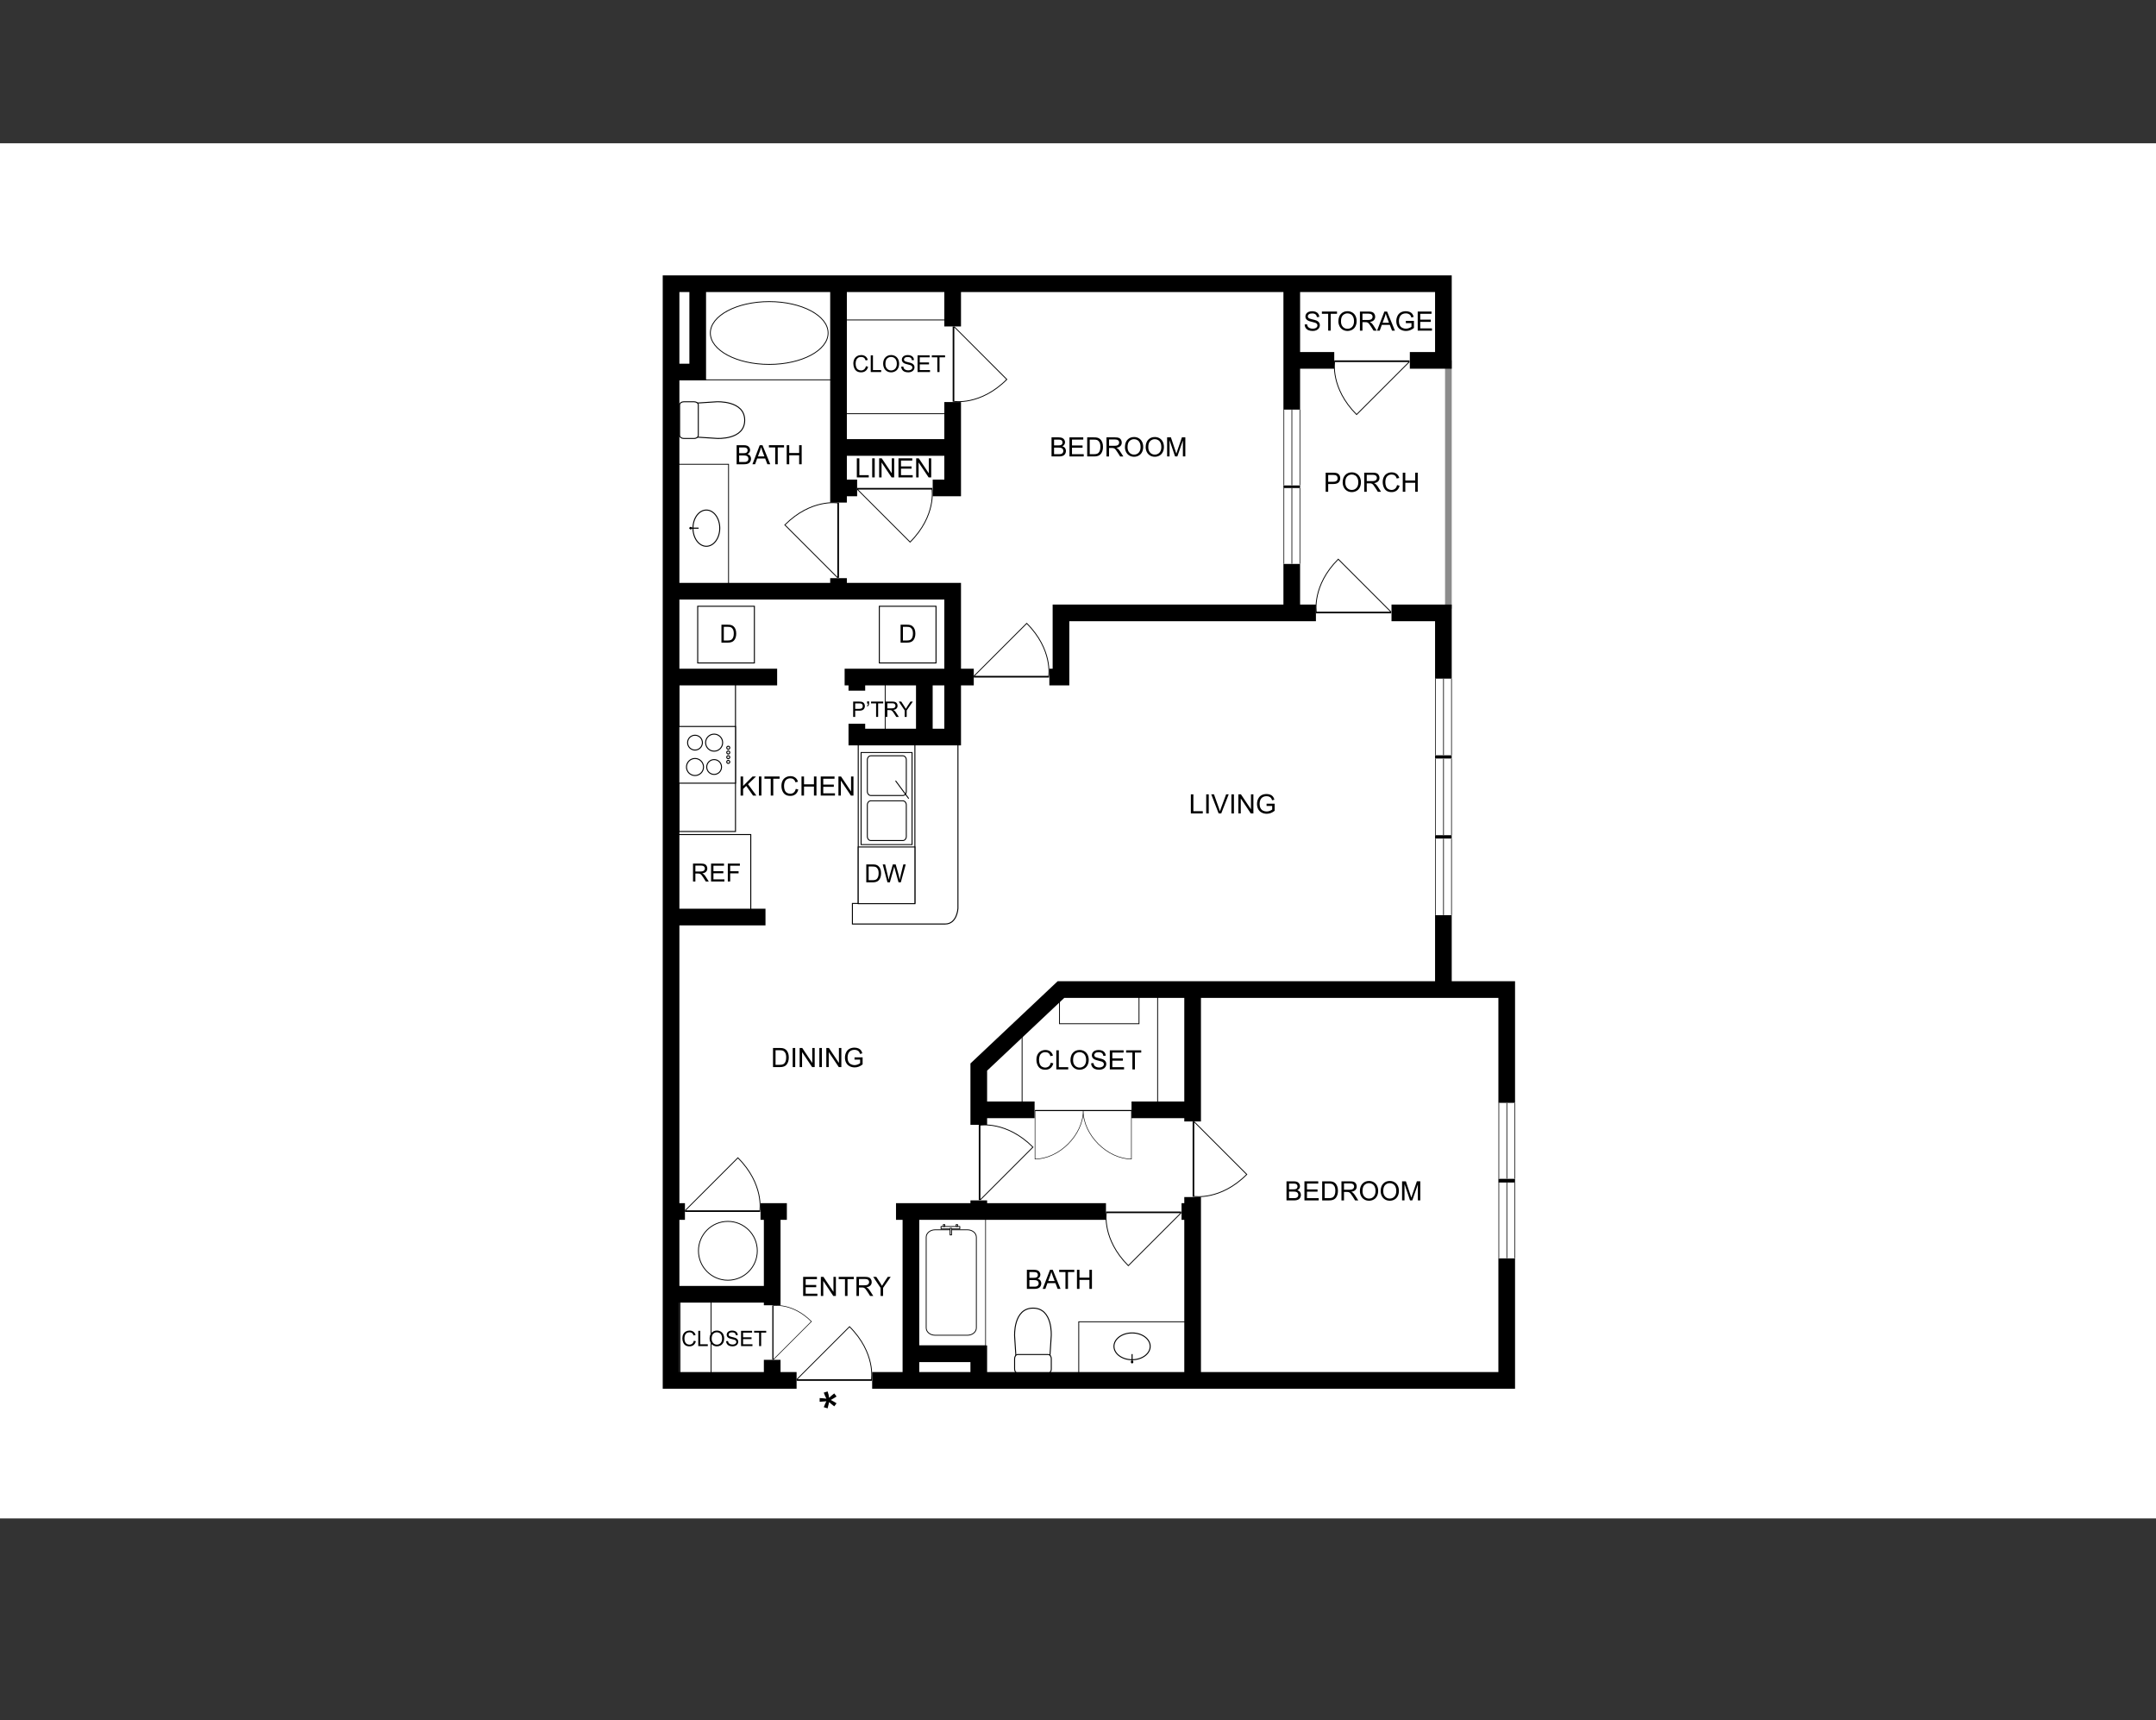 <?xml version="1.0" encoding="UTF-8"?><svg id="Layer_1" xmlns="http://www.w3.org/2000/svg" xmlns:xlink="http://www.w3.org/1999/xlink" viewBox="0 0 1035 825.537"><rect x="0" y="0" width="1035" height="825.537" fill="#333333" stroke="none"/><defs><style>.cls-1,.cls-2,.cls-3,.cls-4,.cls-5,.cls-6,.cls-7,.cls-8,.cls-9,.cls-10,.cls-11,.cls-12,.cls-13,.cls-14,.cls-15,.cls-16,.cls-17{fill:none;}.cls-18{fill-rule:evenodd;}.cls-18,.cls-19{fill:#fff;}.cls-2{stroke-width:.255px;}.cls-2,.cls-3,.cls-4,.cls-5,.cls-6,.cls-7,.cls-8,.cls-9,.cls-10,.cls-11,.cls-12,.cls-13,.cls-14,.cls-17{stroke:#000;}.cls-3{stroke-width:.396px;}.cls-4{stroke-width:.4px;}.cls-5{stroke-width:.286px;}.cls-6{stroke-width:.479px;}.cls-7{stroke-width:.479px;}.cls-8,.cls-15{stroke-width:.48px;}.cls-9{stroke-width:.48px;}.cls-10{stroke-width:.455px;}.cls-11{stroke-width:.341px;}.cls-12{stroke-width:.339px;}.cls-13{stroke-width:.391px;}.cls-14{stroke-linecap:round;stroke-linejoin:round;stroke-width:.395px;}.cls-20{clip-path:url(#clippath-17);}.cls-21{clip-path:url(#clippath-19);}.cls-22{clip-path:url(#clippath-11);}.cls-23{clip-path:url(#clippath-16);}.cls-24{clip-path:url(#clippath-18);}.cls-25{clip-path:url(#clippath-10);}.cls-26{clip-path:url(#clippath-15);}.cls-27{clip-path:url(#clippath-13);}.cls-28{clip-path:url(#clippath-14);}.cls-29{clip-path:url(#clippath-12);}.cls-30{clip-path:url(#clippath-31);}.cls-31{clip-path:url(#clippath-32);}.cls-32{clip-path:url(#clippath-33);}.cls-33{clip-path:url(#clippath-34);}.cls-34{clip-path:url(#clippath-30);}.cls-35{clip-path:url(#clippath-27);}.cls-36{clip-path:url(#clippath-29);}.cls-37{clip-path:url(#clippath-26);}.cls-38{clip-path:url(#clippath-28);}.cls-39{clip-path:url(#clippath-20);}.cls-40{clip-path:url(#clippath-21);}.cls-41{clip-path:url(#clippath-22);}.cls-42{clip-path:url(#clippath-23);}.cls-43{clip-path:url(#clippath-24);}.cls-44{clip-path:url(#clippath-25);}.cls-45{clip-path:url(#clippath-1);}.cls-46{clip-path:url(#clippath-3);}.cls-47{clip-path:url(#clippath-4);}.cls-48{clip-path:url(#clippath-2);}.cls-49{clip-path:url(#clippath-7);}.cls-50{clip-path:url(#clippath-6);}.cls-51{clip-path:url(#clippath-9);}.cls-52{clip-path:url(#clippath-8);}.cls-53{clip-path:url(#clippath-5);}.cls-15,.cls-16{stroke:#020202;}.cls-16{stroke-width:.329px;}.cls-54{fill:#8c8c8c;}.cls-55{clip-path:url(#clippath);}.cls-17{stroke-width:7.999px;}</style><clipPath id="clippath"><rect class="cls-1" x="244.82" y="0" width="550.361" height="825.537"/></clipPath><clipPath id="clippath-1"><rect class="cls-1" x="244.82" y="0" width="550.361" height="825.537"/></clipPath><clipPath id="clippath-2"><rect class="cls-1" x="485.66" y="627.582" width="20.407" height="31.747"/></clipPath><clipPath id="clippath-3"><rect class="cls-1" x="440.011" y="585.025" width="33.304" height="61.047"/></clipPath><clipPath id="clippath-4"><rect class="cls-1" x="244.82" y="0" width="550.361" height="825.537"/></clipPath><clipPath id="clippath-5"><rect class="cls-1" x="640.373" y="172.966" width="36.286" height="26.278"/></clipPath><clipPath id="clippath-6"><rect class="cls-1" x="616.175" y="234.276" width="7.999" height="36.281"/></clipPath><clipPath id="clippath-7"><rect class="cls-1" x="616.175" y="196.62" width="7.999" height="36.281"/></clipPath><clipPath id="clippath-8"><rect class="cls-1" x="631.574" y="268.099" width="36.286" height="26.278"/></clipPath><clipPath id="clippath-9"><rect class="cls-1" x="467.464" y="298.894" width="36.286" height="26.278"/></clipPath><clipPath id="clippath-10"><rect class="cls-1" x="376.484" y="241.063" width="26.278" height="36.286"/></clipPath><clipPath id="clippath-11"><rect class="cls-1" x="411.471" y="234.181" width="36.286" height="26.278"/></clipPath><clipPath id="clippath-12"><rect class="cls-1" x="457.335" y="156.682" width="26.278" height="36.286"/></clipPath><clipPath id="clippath-13"><rect class="cls-1" x="469.868" y="539.703" width="26.278" height="36.286"/></clipPath><clipPath id="clippath-14"><rect class="cls-1" x="572.526" y="538.247" width="26.278" height="36.286"/></clipPath><clipPath id="clippath-15"><rect class="cls-1" x="530.783" y="581.463" width="36.286" height="26.278"/></clipPath><clipPath id="clippath-16"><rect class="cls-1" x="328.809" y="555.404" width="36.286" height="26.278"/></clipPath><clipPath id="clippath-17"><rect class="cls-1" x="382.406" y="636.463" width="36.286" height="26.278"/></clipPath><clipPath id="clippath-18"><rect class="cls-1" x="370.752" y="626.417" width="18.97" height="26.194"/></clipPath><clipPath id="clippath-19"><rect class="cls-1" x="719.365" y="567.577" width="7.999" height="36.281"/></clipPath><clipPath id="clippath-20"><rect class="cls-1" x="719.365" y="529.4" width="7.999" height="36.281"/></clipPath><clipPath id="clippath-21"><rect class="cls-1" x="496.736" y="532.739" width="46.529" height="23.647"/></clipPath><clipPath id="clippath-22"><rect class="cls-1" x="688.968" y="402.543" width="7.999" height="36.666"/></clipPath><clipPath id="clippath-23"><rect class="cls-1" x="688.968" y="364.146" width="7.999" height="36.666"/></clipPath><clipPath id="clippath-24"><rect class="cls-1" x="688.968" y="325.75" width="7.999" height="36.666"/></clipPath><clipPath id="clippath-25"><rect class="cls-1" x="326.003" y="191.425" width="31.747" height="20.407"/></clipPath><clipPath id="clippath-26"><rect class="cls-1" x="330.795" y="243.286" width="14.966" height="20.407"/></clipPath><clipPath id="clippath-27"><rect class="cls-1" x="533.257" y="639.508" width="20.407" height="14.967"/></clipPath><clipPath id="clippath-28"><rect class="cls-1" x="413.134" y="360.584" width="24.939" height="45.352"/></clipPath><clipPath id="clippath-29"><rect class="cls-1" x="421.563" y="290.406" width="28.341" height="28.344"/></clipPath><clipPath id="clippath-30"><rect class="cls-1" x="334.371" y="290.406" width="28.341" height="28.344"/></clipPath><clipPath id="clippath-31"><rect class="cls-1" x="411.431" y="405.937" width="28.344" height="28.341"/></clipPath><clipPath id="clippath-32"><rect class="cls-1" x="325.306" y="348.109" width="28.344" height="28.341"/></clipPath><clipPath id="clippath-33"><rect class="cls-1" x="244.82" y="0" width="550.361" height="825.537"/></clipPath><clipPath id="clippath-34"><rect class="cls-1" x="392.505" y="666.85" width="10.068" height="10.068"/></clipPath></defs><rect class="cls-19" y="68.769" width="1035" height="660"/><g class="cls-55"><g class="cls-45"><g class="cls-48"><path class="cls-19" d="M488.227,659.076l-1.157-17.77s-.738-13.468,8.85-13.468c9.593,0,8.73,13.327,8.73,13.327l-1.15,17.91h-15.274Z"/><path class="cls-15" d="M488.227,659.076l-1.157-17.77s-.738-13.468,8.85-13.468c9.593,0,8.73,13.327,8.73,13.327l-1.15,17.91h-15.274Z"/><path class="cls-19" d="M503.182,650.108c.826,0,1.494.902,1.494,2.016v4.937c0,1.112-.669,2.014-1.494,2.014h-14.631c-.824,0-1.486-.902-1.486-2.014v-4.937c0-1.113.662-2.016,1.486-2.016h14.631Z"/><path class="cls-15" d="M503.182,650.108c.826,0,1.494.902,1.494,2.016v4.937c0,1.112-.669,2.014-1.494,2.014h-14.631c-.824,0-1.486-.902-1.486-2.014v-4.937c0-1.113.662-2.016,1.486-2.016h14.631Z"/></g><g class="cls-46"><rect class="cls-19" x="440.192" y="585.174" width="32.941" height="60.749"/><rect class="cls-16" x="440.192" y="585.174" width="32.941" height="60.749"/><path class="cls-19" d="M448.872,640.845c-2.346,0-4.25-1.579-4.25-3.53v-43.526c0-1.951,1.905-3.533,4.25-3.533h15.583c2.349,0,4.249,1.581,4.249,3.533v43.526c0,1.951-1.9,3.53-4.249,3.53h-15.583Z"/><path class="cls-13" d="M448.872,640.845c-2.346,0-4.25-1.579-4.25-3.53v-43.526c0-1.951,1.905-3.533,4.25-3.533h15.583c2.349,0,4.249,1.581,4.249,3.533v43.526c0,1.951-1.9,3.53-4.249,3.53h-15.583Z"/><rect class="cls-19" x="451.757" y="588.643" width="9.005" height="1.166"/><rect class="cls-14" x="451.757" y="588.643" width="9.005" height="1.166"/><rect class="cls-19" x="452.835" y="587.752" width=".721" height=".875"/><rect class="cls-14" x="452.835" y="587.752" width=".721" height=".875"/><rect class="cls-19" x="458.992" y="587.752" width=".719" height=".875"/><rect class="cls-14" x="458.992" y="587.752" width=".719" height=".875"/><rect class="cls-19" x="456.079" y="589.511" width=".721" height="3.202"/><rect class="cls-14" x="456.079" y="589.511" width=".721" height="3.202"/></g></g><rect class="cls-19" x="517.862" y="634.388" width="54.662" height="26.132"/><rect class="cls-4" x="517.862" y="634.388" width="54.662" height="26.132"/><rect class="cls-19" x="326.411" y="621.99" width="14.933" height="39.196"/><rect class="cls-4" x="326.411" y="621.99" width="14.933" height="39.196"/><g class="cls-47"><path class="cls-18" d="M438.669,355.749v77.859h-29.465v9.866h44.53c5.732,0,6.132-7.466,6.132-7.466v-80.258h-21.198Z"/><path class="cls-8" d="M438.669,355.749v77.859h-29.465v9.866h44.53c5.732,0,6.132-7.466,6.132-7.466v-80.258h-21.198Z"/><rect class="cls-19" x="412.003" y="355.079" width="27.199" height="78.393"/><rect class="cls-8" x="412.003" y="355.079" width="27.199" height="78.393"/><rect class="cls-19" x="324.278" y="400.543" width="36.131" height="37.329"/><rect class="cls-8" x="324.278" y="400.543" width="36.131" height="37.329"/><rect class="cls-19" x="325.878" y="327.216" width="27.199" height="71.859"/><rect class="cls-8" x="325.878" y="327.216" width="27.199" height="71.859"/><rect class="cls-19" x="424.936" y="325.749" width="16.398" height="26.663"/><rect class="cls-4" x="424.936" y="325.749" width="16.398" height="26.663"/><rect class="cls-19" x="322.145" y="222.826" width="27.598" height="59.727"/><rect class="cls-4" x="322.145" y="222.826" width="27.598" height="59.727"/><rect class="cls-19" x="338.01" y="137.234" width="62.529" height="45.062"/><rect class="cls-4" x="338.01" y="137.234" width="62.529" height="45.062"/><rect class="cls-19" x="404.338" y="198.561" width="49.795" height="14.599"/><rect class="cls-4" x="404.338" y="198.561" width="49.795" height="14.599"/><rect class="cls-19" x="404.338" y="138.966" width="49.795" height="14.599"/><rect class="cls-4" x="404.338" y="138.966" width="49.795" height="14.599"/><rect class="cls-54" x="693.711" y="172.963" width="3.2" height="119.189"/><line class="cls-17" x1="443.734" y1="324.95" x2="443.734" y2="353.748"/><polyline class="cls-17" points="620.118 136.167 620.118 172.964 620.118 196.618"/><line class="cls-17" x1="402.538" y1="214.76" x2="457.333" y2="214.76"/><line class="cls-17" x1="367.476" y1="440.141" x2="322.145" y2="440.141"/><line class="cls-17" x1="322.145" y1="621.19" x2="370.696" y2="621.19"/><line class="cls-17" x1="437.294" y1="662.519" x2="437.294" y2="581.461"/><path class="cls-19" d="M397.538,159.829c0,8.319-12.655,15.064-28.265,15.064s-28.265-6.745-28.265-15.064,12.655-15.066,28.265-15.066,28.265,6.745,28.265,15.066"/><path class="cls-4" d="M397.538,159.829c0,8.319-12.655,15.064-28.265,15.064s-28.265-6.745-28.265-15.064,12.655-15.066,28.265-15.066,28.265,6.745,28.265,15.066Z"/><path class="cls-18" d="M363.541,600.325c0,7.799-6.323,14.12-14.12,14.12s-14.122-6.321-14.122-14.12,6.323-14.12,14.122-14.12,14.12,6.321,14.12,14.12"/><path class="cls-4" d="M363.541,600.325c0,7.799-6.323,14.12-14.12,14.12s-14.122-6.321-14.122-14.12,6.323-14.12,14.122-14.12,14.12,6.321,14.12,14.12Z"/><line class="cls-4" x1="490.663" y1="531.333" x2="490.663" y2="495.204"/><line class="cls-4" x1="555.724" y1="532.666" x2="555.724" y2="475.605"/><rect class="cls-4" x="508.619" y="475.604" width="38.171" height="15.731"/><polyline class="cls-17" points="437.294 649.742 469.865 649.742 469.865 662.519"/><polyline class="cls-17" points="723.309 529.399 723.309 474.937 692.911 474.937 572.524 474.937 509.328 474.937 469.866 512.135 469.866 539.846"/><polyline class="cls-17" points="322.145 178.564 334.944 178.564 334.944 136.167"/><polyline class="cls-17" points="322.145 283.754 457.333 283.754 457.333 353.748 411.337 353.748 411.337 347.348"/><polyline class="cls-17" points="503.747 324.95 509.328 324.95 509.328 294.153 620.118 294.153 631.716 294.153"/><polyline class="cls-17" points="382.407 662.519 322.145 662.519 322.145 136.167 692.911 136.167 692.911 172.964 676.799 172.964"/><polyline class="cls-17" points="692.911 325.75 692.911 294.153 668 294.153"/><path class="cls-17" d="M692.911,362.414v1.733-1.733Z"/><path class="cls-17" d="M692.911,400.811v1.733-1.733Z"/><path class="cls-17" d="M692.911,439.207v35.73-35.73Z"/><line class="cls-17" x1="469.866" y1="532.666" x2="496.662" y2="532.666"/><line class="cls-17" x1="543.192" y1="532.666" x2="572.524" y2="532.666"/><path class="cls-17" d="M723.309,565.681v1.894-1.894Z"/><polyline class="cls-17" points="723.309 603.858 723.309 662.519 418.69 662.519"/><line class="cls-17" x1="370.696" y1="581.461" x2="370.696" y2="626.463"/><line class="cls-17" x1="370.696" y1="652.655" x2="370.696" y2="662.519"/><line class="cls-17" x1="377.74" y1="581.461" x2="365.093" y2="581.461"/><line class="cls-17" x1="328.81" y1="581.461" x2="322.145" y2="581.461"/><line class="cls-17" x1="572.524" y1="581.461" x2="567.209" y2="581.461"/><line class="cls-17" x1="530.926" y1="581.461" x2="430.135" y2="581.461"/><line class="cls-17" x1="572.524" y1="662.519" x2="572.524" y2="574.529"/><line class="cls-17" x1="572.524" y1="538.246" x2="572.524" y2="474.937"/><line class="cls-17" x1="469.866" y1="576.129" x2="469.866" y2="581.461"/><line class="cls-17" x1="411.337" y1="324.95" x2="411.337" y2="331.483"/><line class="cls-17" x1="373.073" y1="324.95" x2="322.145" y2="324.95"/><polyline class="cls-17" points="457.333 192.964 457.333 234.179 447.753 234.179"/><line class="cls-17" x1="457.333" y1="156.681" x2="457.333" y2="136.168"/><line class="cls-17" x1="402.538" y1="234.179" x2="411.47" y2="234.179"/><line class="cls-17" x1="402.538" y1="283.754" x2="402.538" y2="277.489"/><line class="cls-17" x1="402.538" y1="241.206" x2="402.538" y2="136.168"/><line class="cls-17" x1="467.465" y1="324.95" x2="405.471" y2="324.95"/><path class="cls-17" d="M620.118,232.901v1.373-1.373Z"/><path class="cls-17" d="M620.118,270.557v23.596-23.596Z"/><path class="cls-17" d="M640.516,172.964h-20.398,20.398Z"/><g class="cls-53"><path class="cls-3" d="M676.641,173.164h-35.928v.396h35.749v.185l-25.225,25.219c-12.704-12.7-10.524-25.404-10.524-25.404"/></g><g class="cls-50"><rect class="cls-19" x="616.318" y="234.275" width="7.711" height="36.281"/><polyline class="cls-12" points="620.174 270.557 620.174 234.275 620.174 270.557"/><line class="cls-12" x1="616.319" y1="234.276" x2="616.319" y2="270.557"/><line class="cls-12" x1="624.03" y1="270.557" x2="624.03" y2="234.275"/></g><g class="cls-49"><rect class="cls-19" x="616.318" y="196.62" width="7.711" height="36.281"/><polyline class="cls-12" points="620.174 232.901 620.174 196.619 620.174 232.901"/><line class="cls-12" x1="616.319" y1="196.62" x2="616.319" y2="232.901"/><line class="cls-12" x1="624.03" y1="232.901" x2="624.03" y2="196.619"/></g><g class="cls-52"><path class="cls-3" d="M667.841,294.18h-35.928v-.396h35.749v-.185l-25.225-25.219c-12.704,12.7-10.524,25.404-10.524,25.404"/></g><g class="cls-51"><path class="cls-3" d="M467.483,324.974h35.928v-.396h-35.749v-.185l25.225-25.219c12.704,12.7,10.524,25.404,10.524,25.404"/></g><g class="cls-25"><path class="cls-3" d="M402.565,277.331v-35.928h-.396v35.749h-.185l-25.219-25.225c12.7-12.704,25.404-10.524,25.404-10.524"/></g><g class="cls-22"><path class="cls-3" d="M411.489,234.379h35.928v.396h-35.749v.185l25.225,25.219c12.704-12.7,10.524-25.404,10.524-25.404"/></g><g class="cls-29"><path class="cls-3" d="M457.533,156.701v35.928h.396v-35.749h.185l25.219,25.225c-12.7,12.704-25.404,10.524-25.404,10.524"/></g><g class="cls-27"><path class="cls-3" d="M470.066,575.971v-35.928h.396v35.749h.185l25.219-25.225c-12.7-12.704-25.404-10.524-25.404-10.524"/></g><g class="cls-28"><path class="cls-3" d="M572.724,538.266v35.928h.396v-35.749h.185l25.219,25.225c-12.7,12.704-25.404,10.524-25.404,10.524"/></g><g class="cls-26"><path class="cls-3" d="M567.051,581.661h-35.928v.396h35.749v.185l-25.225,25.219c-12.704-12.7-10.524-25.404-10.524-25.404"/></g><g class="cls-23"><path class="cls-3" d="M328.828,581.485h35.928v-.396h-35.749v-.185l25.225-25.219c12.704,12.7,10.524,25.404,10.524,25.404"/></g><g class="cls-20"><path class="cls-3" d="M382.425,662.543h35.928v-.396h-35.749v-.185l25.225-25.219c12.704,12.7,10.524,25.404,10.524,25.404"/></g><g class="cls-24"><path class="cls-5" d="M370.895,652.597v-25.935h.286v25.806h.134l18.204-18.209c-9.168-9.17-18.338-7.597-18.338-7.597"/></g><g class="cls-21"><rect class="cls-19" x="719.509" y="567.576" width="7.711" height="36.282"/><polyline class="cls-12" points="723.365 603.858 723.365 567.576 723.365 603.858"/><line class="cls-12" x1="719.509" y1="567.577" x2="719.509" y2="603.858"/><line class="cls-12" x1="727.221" y1="603.858" x2="727.221" y2="567.576"/></g><g class="cls-39"><rect class="cls-19" x="719.509" y="529.4" width="7.711" height="36.282"/><polyline class="cls-12" points="723.365 565.681 723.365 529.4 723.365 565.681"/><line class="cls-12" x1="719.509" y1="529.4" x2="719.509" y2="565.682"/><line class="cls-12" x1="727.221" y1="565.681" x2="727.221" y2="529.4"/></g><g class="cls-40"><path class="cls-2" d="M496.864,532.867h46.273v23.393c-11.568,0-23.136-11.569-23.136-23.138,0,11.568-11.569,23.138-23.137,23.138v-23.138h46.273"/></g><g class="cls-41"><rect class="cls-19" x="689.111" y="402.543" width="7.711" height="36.666"/><polyline class="cls-11" points="692.968 439.209 692.968 402.543 692.968 439.209"/><line class="cls-11" x1="689.112" y1="402.543" x2="689.112" y2="439.209"/><line class="cls-11" x1="696.823" y1="439.209" x2="696.823" y2="402.543"/></g><g class="cls-42"><rect class="cls-19" x="689.111" y="364.146" width="7.711" height="36.666"/><polyline class="cls-11" points="692.968 400.812 692.968 364.146 692.968 400.812"/><line class="cls-11" x1="689.112" y1="364.146" x2="689.112" y2="400.813"/><line class="cls-11" x1="696.823" y1="400.812" x2="696.823" y2="364.146"/></g><g class="cls-43"><rect class="cls-19" x="689.111" y="325.75" width="7.711" height="36.666"/><polyline class="cls-11" points="692.968 362.416 692.968 325.75 692.968 362.416"/><line class="cls-11" x1="689.112" y1="325.75" x2="689.112" y2="362.416"/><line class="cls-11" x1="696.823" y1="362.416" x2="696.823" y2="325.75"/></g><g class="cls-44"><path class="cls-19" d="M326.256,193.992l17.77-1.157s13.468-.738,13.468,8.85-13.327,8.73-13.327,8.73l-17.91-1.15v-15.274Z"/><path class="cls-15" d="M326.256,193.992l17.77-1.157s13.468-.738,13.468,8.85-13.327,8.73-13.327,8.73l-17.91-1.15v-15.274Z"/><path class="cls-19" d="M335.224,208.947c0,.826-.902,1.494-2.016,1.494h-4.937c-1.112,0-2.014-.669-2.014-1.494v-14.631c0-.824.902-1.486,2.014-1.486h4.937c1.113,0,2.016.662,2.016,1.486v14.631Z"/><path class="cls-15" d="M335.224,208.947c0,.826-.902,1.494-2.016,1.494h-4.937c-1.112,0-2.014-.669-2.014-1.494v-14.631c0-.824.902-1.486,2.014-1.486h4.937c1.113,0,2.016.662,2.016,1.486v14.631Z"/></g><g class="cls-37"><path class="cls-19" d="M345.522,253.491c0,4.803-2.879,8.694-6.429,8.694-3.553,0-6.432-3.891-6.432-8.694s2.879-8.697,6.432-8.697c3.55,0,6.429,3.894,6.429,8.697"/><path class="cls-6" d="M345.522,253.491c0,4.803-2.879,8.694-6.429,8.694-3.553,0-6.432-3.891-6.432-8.694s2.879-8.697,6.432-8.697c3.55,0,6.429,3.894,6.429,8.697Z"/><rect x="330.984" y="253.229" width="4.387" height=".521"/><path d="M332.218,253.488c0,.344-.276.622-.617.622-.343,0-.617-.278-.617-.622,0-.341.274-.622.617-.622.341,0,.617.282.617.622"/></g><g class="cls-35"><path class="cls-19" d="M543.463,639.747c4.803,0,8.694,2.879,8.694,6.43,0,3.554-3.891,6.433-8.694,6.433s-8.697-2.879-8.697-6.433c0-3.55,3.894-6.43,8.697-6.43"/><path class="cls-7" d="M543.463,639.747c4.803,0,8.694,2.879,8.694,6.43,0,3.554-3.891,6.433-8.694,6.433s-8.697-2.879-8.697-6.433c0-3.55,3.894-6.43,8.697-6.43Z"/><rect x="543.2" y="649.899" width=".521" height="4.387"/><path d="M543.459,653.052c.344,0,.622.276.622.617,0,.343-.278.617-.622.617-.341,0-.622-.274-.622-.617,0-.341.282-.617.622-.617"/></g><g class="cls-38"><rect class="cls-19" x="413.372" y="361.171" width="24.461" height="44.196"/><rect class="cls-10" x="413.372" y="361.171" width="24.461" height="44.196"/><path class="cls-19" d="M418.018,384.357c-.909,0-1.648.882-1.648,1.96v15.141c0,1.078.738,1.963,1.648,1.963h15.408c.911,0,1.65-.885,1.65-1.963v-15.141c0-1.078-.74-1.96-1.65-1.96h-15.408Z"/><path class="cls-10" d="M418.018,384.357c-.909,0-1.648.882-1.648,1.96v15.141c0,1.078.738,1.963,1.648,1.963h15.408c.911,0,1.65-.885,1.65-1.963v-15.141c0-1.078-.74-1.96-1.65-1.96h-15.408Z"/><path class="cls-19" d="M418.018,362.74c-.909,0-1.648.881-1.648,1.96v15.141c0,1.078.738,1.963,1.648,1.963h15.408c.911,0,1.65-.885,1.65-1.963v-15.141c0-1.078-.74-1.96-1.65-1.96h-15.408Z"/><path class="cls-10" d="M418.018,362.74c-.909,0-1.648.881-1.648,1.96v15.141c0,1.078.738,1.963,1.648,1.963h15.408c.911,0,1.65-.885,1.65-1.963v-15.141c0-1.078-.74-1.96-1.65-1.96h-15.408Z"/><line class="cls-19" x1="436.242" y1="383.296" x2="429.919" y2="374.729"/><line class="cls-10" x1="436.242" y1="383.296" x2="429.919" y2="374.729"/></g><g class="cls-36"><rect class="cls-19" x="422.128" y="290.974" width="27.211" height="27.21"/><rect class="cls-9" x="422.128" y="290.974" width="27.211" height="27.21"/></g><g class="cls-34"><rect class="cls-19" x="334.936" y="290.974" width="27.211" height="27.21"/><rect class="cls-9" x="334.936" y="290.974" width="27.211" height="27.21"/></g><g class="cls-30"><rect class="cls-19" x="411.998" y="406.502" width="27.21" height="27.211"/><rect class="cls-9" x="411.998" y="406.502" width="27.21" height="27.211"/></g><g class="cls-31"><rect class="cls-19" x="325.873" y="348.675" width="27.21" height="27.21"/><rect class="cls-8" x="325.873" y="348.675" width="27.21" height="27.21"/><path class="cls-19" d="M350.337,358.877c0,.406-.328.734-.733.734s-.733-.328-.733-.734c0-.403.328-.731.733-.731s.733.328.733.731"/><path class="cls-8" d="M350.337,358.877c0,.406-.328.734-.733.734s-.733-.328-.733-.734c0-.403.328-.731.733-.731s.733.328.733.731Z"/><path class="cls-19" d="M350.337,361.145c0,.403-.328.731-.733.731s-.733-.328-.733-.731c0-.406.328-.734.733-.734s.733.328.733.734"/><path class="cls-8" d="M350.337,361.145c0,.403-.328.731-.733.731s-.733-.328-.733-.731c0-.406.328-.734.733-.734s.733.328.733.734Z"/><path class="cls-19" d="M350.337,363.411c0,.406-.328.734-.733.734s-.733-.328-.733-.734c0-.403.328-.731.733-.731s.733.328.733.731"/><path class="cls-8" d="M350.337,363.411c0,.406-.328.734-.733.734s-.733-.328-.733-.734c0-.403.328-.731.733-.731s.733.328.733.731Z"/><path class="cls-19" d="M350.337,365.679c0,.403-.328.731-.733.731s-.733-.328-.733-.731c0-.406.328-.734.733-.734s.733.328.733.734"/><path class="cls-8" d="M350.337,365.679c0,.403-.328.731-.733.731s-.733-.328-.733-.731c0-.406.328-.734.733-.734s.733.328.733.734Z"/><path class="cls-19" d="M337.195,356.43c0,1.966-1.593,3.56-3.56,3.56-1.963,0-3.557-1.593-3.557-3.56s1.593-3.56,3.557-3.56c1.966,0,3.56,1.593,3.56,3.56"/><path class="cls-8" d="M337.195,356.43c0,1.966-1.593,3.56-3.56,3.56-1.963,0-3.557-1.593-3.557-3.56s1.593-3.56,3.557-3.56c1.966,0,3.56,1.593,3.56,3.56Z"/><path class="cls-19" d="M346.91,356.43c0,2.259-1.832,4.091-4.091,4.091s-4.089-1.832-4.089-4.091,1.83-4.091,4.089-4.091,4.091,1.832,4.091,4.091"/><path class="cls-8" d="M346.91,356.43c0,2.259-1.832,4.091-4.091,4.091s-4.089-1.832-4.089-4.091,1.83-4.091,4.089-4.091,4.091,1.832,4.091,4.091Z"/><path class="cls-19" d="M337.728,368.123c0,2.262-1.832,4.094-4.092,4.094-2.257,0-4.089-1.832-4.089-4.094,0-2.256,1.832-4.091,4.089-4.091,2.261,0,4.092,1.835,4.092,4.091"/><path class="cls-8" d="M337.728,368.123c0,2.262-1.832,4.094-4.092,4.094-2.257,0-4.089-1.832-4.089-4.094,0-2.256,1.832-4.091,4.089-4.091,2.261,0,4.092,1.835,4.092,4.091Z"/><path class="cls-19" d="M346.377,368.123c0,1.966-1.592,3.56-3.558,3.56-1.965,0-3.557-1.593-3.557-3.56,0-1.963,1.592-3.557,3.557-3.557,1.966,0,3.558,1.593,3.558,3.557"/><path class="cls-8" d="M346.377,368.123c0,1.966-1.592,3.56-3.558,3.56-1.965,0-3.557-1.593-3.557-3.56,0-1.963,1.592-3.557,3.557-3.557,1.966,0,3.558,1.593,3.558,3.557Z"/></g></g><path d="M353.619,222.827v-9.162h3.437c.7,0,1.261.093,1.684.278.423.185.754.471.994.856.24.385.359.789.359,1.209,0,.392-.106.761-.318,1.106s-.534.625-.962.837c.554.163.98.44,1.278.831s.447.854.447,1.387c0,.429-.09.828-.272,1.197-.181.369-.405.653-.671.854-.267.2-.601.351-1.003.453-.402.102-.894.153-1.478.153h-3.493ZM354.832,217.515h1.981c.538,0,.923-.035,1.156-.106.308-.091.54-.244.697-.456s.234-.479.234-.8c0-.304-.073-.572-.219-.803-.146-.231-.354-.39-.625-.475-.271-.085-.735-.128-1.394-.128h-1.831v2.769ZM354.832,221.746h2.281c.392,0,.666-.015.825-.044.279-.05.512-.133.7-.25s.342-.286.462-.509c.121-.223.182-.48.182-.772,0-.341-.088-.638-.263-.89s-.418-.429-.728-.531c-.31-.102-.757-.153-1.34-.153h-2.119v3.15Z"/><path d="M361.2,222.827l3.518-9.162h1.306l3.75,9.162h-1.381l-1.069-2.775h-3.831l-1.006,2.775h-1.287ZM363.843,219.065h3.106l-.957-2.537c-.291-.771-.508-1.404-.65-1.9-.117.587-.281,1.171-.494,1.75l-1.006,2.687Z"/><path d="M372.139,222.827v-8.081h-3.019v-1.081h7.262v1.081h-3.031v8.081h-1.212Z"/><path d="M377.664,222.827v-9.162h1.212v3.762h4.762v-3.762h1.212v9.162h-1.212v-4.318h-4.762v4.318h-1.212Z"/><path d="M492.96,618.605v-9.162h3.437c.7,0,1.261.093,1.684.278s.754.471.994.856c.24.386.359.788.359,1.209,0,.392-.106.761-.318,1.106s-.534.625-.962.837c.554.163.98.44,1.278.832s.447.854.447,1.387c0,.43-.09.828-.272,1.197-.181.368-.405.652-.671.853-.267.2-.601.352-1.003.453-.402.102-.894.153-1.478.153h-3.493ZM494.172,613.292h1.981c.538,0,.923-.035,1.156-.105.308-.092.54-.244.697-.456.156-.213.234-.479.234-.801,0-.304-.073-.571-.219-.803-.146-.231-.354-.39-.625-.475-.271-.086-.735-.128-1.394-.128h-1.831v2.768ZM494.172,617.524h2.281c.392,0,.666-.015.825-.044.279-.05.512-.133.7-.25.188-.116.342-.286.462-.509.121-.224.182-.48.182-.772,0-.342-.088-.638-.263-.891-.175-.252-.418-.429-.728-.531-.31-.102-.757-.152-1.34-.152h-2.119v3.149Z"/><path d="M500.541,618.605l3.518-9.162h1.306l3.75,9.162h-1.381l-1.069-2.774h-3.831l-1.006,2.774h-1.287ZM503.184,614.843h3.106l-.957-2.538c-.291-.77-.508-1.403-.65-1.899-.117.588-.281,1.171-.494,1.75l-1.006,2.688Z"/><path d="M511.48,618.605v-8.08h-3.019v-1.082h7.262v1.082h-3.031v8.08h-1.212Z"/><path d="M517.004,618.605v-9.162h1.212v3.763h4.762v-3.763h1.213v9.162h-1.213v-4.318h-4.762v4.318h-1.212Z"/><path d="M409.566,344.083v-7.357h2.775c.488,0,.861.023,1.119.07.361.06.664.175.908.344.245.169.441.406.59.71.149.305.224.639.224,1.004,0,.625-.199,1.155-.598,1.588-.398.433-1.117.65-2.158.65h-1.887v2.991h-.974ZM410.54,340.223h1.902c.629,0,1.075-.117,1.34-.352.264-.234.397-.564.397-.988,0-.308-.078-.571-.233-.79s-.361-.364-.615-.434c-.164-.043-.467-.065-.909-.065h-1.882v2.63Z"/><path d="M416.252,337.699v-1.049h.968v.828c0,.448-.052.771-.155.968-.144.271-.368.475-.673.612l-.221-.356c.181-.074.315-.19.404-.349.089-.159.138-.377.148-.655h-.472Z"/><path d="M420.578,344.083v-6.489h-2.424v-.868h5.832v.868h-2.434v6.489h-.974Z"/><path d="M424.999,344.083v-7.357h3.262c.656,0,1.154.066,1.496.198s.614.366.818.7.306.704.306,1.109c0,.522-.169.962-.507,1.32-.338.358-.86.586-1.566.683.258.124.454.246.587.367.284.261.554.587.808.979l1.28,2.002h-1.225l-.974-1.531c-.285-.441-.519-.779-.703-1.014-.184-.234-.349-.398-.495-.492-.145-.094-.293-.159-.444-.196-.111-.023-.291-.035-.542-.035h-1.129v3.267h-.974ZM425.973,339.972h2.093c.445,0,.793-.046,1.044-.138.251-.092.441-.239.572-.441.13-.203.195-.422.195-.66,0-.348-.126-.634-.379-.858-.252-.224-.651-.336-1.197-.336h-2.329v2.434Z"/><path d="M434.294,344.083v-3.117l-2.835-4.241h1.184l1.451,2.218c.268.415.517.83.748,1.245.221-.385.489-.818.803-1.3l1.425-2.163h1.134l-2.936,4.241v3.117h-.974Z"/><path d="M415.682,175.752l1.06.268c-.222.872-.623,1.536-1.2,1.994s-1.284.686-2.119.686c-.864,0-1.566-.176-2.108-.528-.541-.352-.953-.861-1.236-1.528-.282-.667-.424-1.383-.424-2.149,0-.835.16-1.563.478-2.185s.773-1.094,1.362-1.417c.588-.322,1.236-.484,1.944-.484.802,0,1.477.205,2.023.613s.928.982,1.143,1.722l-1.044.246c-.186-.583-.456-1.008-.809-1.274-.354-.266-.798-.399-1.335-.399-.616,0-1.131.148-1.545.443-.414.295-.704.692-.872,1.19-.168.498-.252,1.011-.252,1.54,0,.682.099,1.277.298,1.785.199.509.508.889.927,1.14.419.252.873.377,1.361.377.594,0,1.097-.171,1.509-.514.412-.342.691-.851.837-1.525Z"/><path d="M418.005,178.563v-8.017h1.06v7.071h3.948v.946h-5.009Z"/><path d="M423.955,174.659c0-1.331.357-2.372,1.072-3.125.714-.753,1.637-1.129,2.767-1.129.74,0,1.407.177,2.002.53.594.354,1.047.847,1.359,1.48s.468,1.35.468,2.152c0,.813-.164,1.54-.492,2.182s-.793,1.127-1.395,1.457c-.602.33-1.25.495-1.947.495-.754,0-1.429-.182-2.023-.547-.594-.364-1.044-.862-1.351-1.493-.306-.631-.459-1.298-.459-2.002ZM425.048,174.675c0,.966.26,1.727.779,2.283.519.556,1.171.834,1.955.834.798,0,1.456-.281,1.971-.842.516-.561.774-1.358.774-2.39,0-.652-.11-1.222-.331-1.708-.22-.487-.543-.864-.968-1.132-.425-.268-.901-.402-1.43-.402-.751,0-1.397.258-1.938.774-.541.516-.812,1.377-.812,2.584Z"/><path d="M432.627,175.987l1.001-.087c.047.401.158.73.331.987.173.257.442.464.807.623s.775.238,1.23.238c.405,0,.762-.06,1.072-.18.31-.121.54-.285.692-.495.151-.209.227-.438.227-.686,0-.252-.073-.471-.219-.659-.145-.188-.386-.345-.722-.473-.215-.084-.691-.214-1.427-.391s-1.252-.344-1.547-.5c-.383-.2-.668-.449-.856-.746-.188-.297-.282-.63-.282-.998,0-.405.115-.783.345-1.135.23-.352.565-.619,1.006-.801.441-.182.931-.273,1.471-.273.594,0,1.118.096,1.572.287.454.191.803.473,1.047.845.245.372.376.792.394,1.263l-1.017.077c-.055-.506-.24-.889-.555-1.148-.315-.259-.781-.388-1.397-.388-.642,0-1.109.118-1.403.353-.293.235-.44.519-.44.85,0,.288.103.525.311.711.204.186.737.377,1.6.571.862.195,1.454.366,1.774.511.466.215.811.488,1.033.818.223.33.334.71.334,1.14,0,.426-.123.828-.367,1.206s-.595.671-1.053.88-.972.315-1.544.315c-.726,0-1.333-.106-1.824-.317-.49-.211-.875-.529-1.154-.954-.279-.424-.426-.905-.44-1.441Z"/><path d="M440.48,178.563v-8.017h5.796v.946h-4.735v2.455h4.435v.94h-4.435v2.729h4.921v.946h-5.982Z"/><path d="M449.967,178.563v-7.07h-2.641v-.946h6.354v.946h-2.652v7.07h-1.06Z"/><path d="M432.326,308.418v-8.589h2.958c.668,0,1.178.041,1.529.123.492.113.912.318,1.26.615.453.383.791.872,1.017,1.468.224.596.336,1.276.336,2.042,0,.652-.076,1.23-.228,1.734-.152.504-.348.921-.586,1.251-.238.33-.499.59-.782.779s-.625.333-1.025.431-.86.146-1.38.146h-3.099ZM433.463,307.405h1.833c.566,0,1.011-.053,1.333-.158s.579-.254.77-.445c.27-.27.479-.632.63-1.086.15-.455.226-1.007.226-1.655,0-.898-.147-1.589-.442-2.071s-.653-.806-1.075-.97c-.305-.117-.795-.176-1.471-.176h-1.804v6.562Z"/><path d="M346.33,308.418v-8.589h2.958c.668,0,1.178.041,1.529.123.492.113.912.318,1.26.615.453.383.791.872,1.017,1.468.224.596.336,1.276.336,2.042,0,.652-.076,1.23-.228,1.734-.152.504-.348.921-.586,1.251-.238.33-.499.59-.782.779s-.625.333-1.025.431-.86.146-1.38.146h-3.099ZM347.467,307.405h1.833c.566,0,1.011-.053,1.333-.158s.579-.254.77-.445c.27-.27.479-.632.63-1.086.15-.455.226-1.007.226-1.655,0-.898-.147-1.589-.442-2.071s-.653-.806-1.075-.97c-.305-.117-.795-.176-1.471-.176h-1.804v6.562Z"/><path d="M411.324,229.131v-9.162h1.212v8.081h4.512v1.081h-5.725Z"/><path d="M418.699,229.131v-9.162h1.212v9.162h-1.212Z"/><path d="M422.036,229.131v-9.162h1.244l4.812,7.193v-7.193h1.162v9.162h-1.244l-4.812-7.199v7.199h-1.162Z"/><path d="M431.316,229.131v-9.162h6.625v1.081h-5.412v2.806h5.068v1.075h-5.068v3.119h5.625v1.081h-6.837Z"/><path d="M439.815,229.131v-9.162h1.244l4.812,7.193v-7.193h1.162v9.162h-1.244l-4.812-7.199v7.199h-1.162Z"/><path d="M504.432,510.053l1.212.306c-.254.996-.711,1.756-1.372,2.278-.66.522-1.467.784-2.421.784-.987,0-1.79-.201-2.409-.604-.619-.401-1.089-.983-1.413-1.746-.323-.763-.484-1.581-.484-2.456,0-.954.183-1.786.547-2.497.365-.71.883-1.25,1.556-1.618.673-.369,1.414-.554,2.222-.554.916,0,1.688.233,2.312.7s1.06,1.123,1.306,1.969l-1.194.281c-.212-.667-.52-1.152-.925-1.456s-.913-.456-1.525-.456c-.704,0-1.292.169-1.766.506-.473.338-.805.791-.997,1.359-.192.568-.288,1.155-.288,1.759,0,.779.114,1.46.341,2.041s.58,1.016,1.059,1.303.998.432,1.556.432c.679,0,1.254-.196,1.725-.588.471-.392.789-.973.956-1.743Z"/><path d="M507.087,513.265v-9.162h1.212v8.081h4.512v1.081h-5.725Z"/><path d="M513.887,508.803c0-1.52.408-2.711,1.225-3.571.816-.86,1.871-1.291,3.162-1.291.846,0,1.608.202,2.287.606s1.197.968,1.552,1.69c.357.723.535,1.543.535,2.459,0,.929-.188,1.761-.562,2.493-.375.733-.906,1.289-1.594,1.666-.687.377-1.429.565-2.225.565-.862,0-1.633-.208-2.312-.625-.679-.417-1.193-.985-1.544-1.706s-.525-1.483-.525-2.287ZM515.137,508.821c0,1.105.297,1.974.891,2.609.594.635,1.338.953,2.234.953.913,0,1.664-.321,2.253-.963s.884-1.552.884-2.731c0-.746-.125-1.397-.378-1.953-.252-.557-.621-.987-1.106-1.294-.486-.306-1.03-.459-1.634-.459-.858,0-1.597.295-2.216.884-.619.59-.928,1.574-.928,2.953Z"/><path d="M523.799,510.321l1.144-.101c.054.459.18.835.378,1.129.198.293.505.531.922.712.416.182.885.272,1.406.272.462,0,.87-.068,1.225-.206.354-.137.618-.325.791-.565.173-.239.259-.501.259-.784,0-.287-.083-.538-.25-.753-.166-.215-.441-.395-.825-.541-.245-.096-.789-.244-1.631-.446s-1.431-.393-1.769-.572c-.438-.229-.764-.514-.978-.853-.215-.34-.322-.72-.322-1.141,0-.463.132-.894.394-1.297.263-.402.646-.707,1.15-.916.504-.208,1.065-.312,1.681-.312.68,0,1.278.109,1.797.328s.918.541,1.197.966c.278.425.429.906.449,1.443l-1.162.088c-.062-.579-.274-1.017-.635-1.312s-.893-.443-1.597-.443c-.733,0-1.268.134-1.603.403-.336.269-.503.592-.503.972,0,.329.118.6.356.812.232.212.842.43,1.827.652.985.224,1.662.418,2.028.585.533.245.927.557,1.181.934.255.378.382.811.382,1.304,0,.487-.14.946-.419,1.378-.279.431-.68.767-1.203,1.006-.522.239-1.111.359-1.766.359-.829,0-1.523-.121-2.084-.362-.56-.242-1-.606-1.318-1.091s-.486-1.034-.503-1.647Z"/><path d="M532.773,513.265v-9.162h6.624v1.082h-5.412v2.806h5.068v1.075h-5.068v3.118h5.625v1.081h-6.837Z"/><path d="M543.615,513.265v-8.08h-3.019v-1.082h7.262v1.082h-3.03v8.08h-1.213Z"/><path d="M333.081,643.49l.97.245c-.204.796-.569,1.403-1.097,1.822-.528.418-1.174.627-1.938.627-.79,0-1.432-.161-1.927-.482-.495-.321-.872-.787-1.13-1.397-.258-.609-.388-1.265-.388-1.965,0-.763.146-1.429.438-1.997.291-.567.707-.999,1.245-1.294.539-.295,1.131-.443,1.777-.443.733,0,1.35.188,1.85.56s.848.898,1.045,1.574l-.955.226c-.17-.533-.416-.922-.74-1.165s-.73-.365-1.22-.365c-.563,0-1.034.135-1.412.405-.378.27-.644.632-.797,1.087s-.23.925-.23,1.407c0,.624.091,1.168.273,1.633s.464.812.847,1.042.798.345,1.245.345c.543,0,1.003-.156,1.379-.47s.632-.778.765-1.395Z"/><path d="M335.205,646.06v-7.329h.97v6.464h3.609v.865h-4.579Z"/><path d="M340.644,642.49c0-1.217.326-2.169.98-2.857.653-.688,1.497-1.032,2.53-1.032.676,0,1.286.162,1.83.485.543.323.957.774,1.242,1.353s.427,1.233.427,1.967c0,.743-.15,1.408-.45,1.994-.3.587-.725,1.031-1.275,1.333s-1.143.452-1.78.452c-.69,0-1.306-.167-1.85-.5-.543-.333-.955-.788-1.234-1.364-.28-.577-.42-1.187-.42-1.83ZM341.644,642.505c0,.884.238,1.579.712,2.088.475.508,1.071.762,1.787.762.73,0,1.331-.257,1.802-.769.472-.514.708-1.241.708-2.185,0-.597-.101-1.117-.303-1.562-.202-.444-.497-.79-.885-1.034-.388-.245-.824-.368-1.307-.368-.686,0-1.277.236-1.772.708-.495.472-.743,1.259-.743,2.361Z"/><path d="M348.573,643.705l.915-.08c.043.366.144.667.303.902s.404.425.737.57c.333.144.708.217,1.125.217.37,0,.696-.055.98-.165.283-.109.494-.261.632-.452.139-.191.207-.4.207-.627,0-.231-.066-.431-.2-.603s-.353-.316-.66-.433c-.197-.076-.631-.195-1.305-.357s-1.145-.315-1.415-.457c-.35-.184-.611-.411-.782-.683-.172-.272-.258-.576-.258-.912,0-.37.105-.716.315-1.038.21-.321.517-.565.92-.732.403-.166.852-.25,1.345-.25.543,0,1.022.088,1.438.263.415.175.734.433.957.772s.343.725.36,1.155l-.93.069c-.05-.463-.219-.812-.507-1.05-.289-.236-.714-.354-1.277-.354-.586,0-1.014.107-1.282.322-.269.215-.402.475-.402.777,0,.264.095.479.285.65.187.17.674.344,1.462.521.788.179,1.329.335,1.622.468.427.196.742.446.945.747.203.302.305.649.305,1.043,0,.39-.112.757-.335,1.102-.224.346-.544.613-.962.806-.418.191-.889.287-1.412.287-.664,0-1.219-.097-1.667-.29s-.8-.484-1.055-.872c-.255-.389-.389-.827-.402-1.317Z"/><path d="M355.752,646.06v-7.329h5.299v.865h-4.329v2.245h4.054v.859h-4.054v2.494h4.499v.865h-5.469Z"/><path d="M364.424,646.06v-6.464h-2.415v-.865h5.809v.865h-2.424v6.464h-.97Z"/><path d="M636.393,236.03v-9.162h3.456c.608,0,1.072.029,1.394.087.45.075.827.218,1.131.428.305.21.549.505.734.884s.278.796.278,1.25c0,.779-.248,1.438-.743,1.978-.496.54-1.392.81-2.688.81h-2.35v3.725h-1.213ZM637.606,231.224h2.368c.783,0,1.34-.146,1.669-.438s.493-.702.493-1.231c0-.383-.097-.711-.29-.984-.194-.273-.449-.453-.766-.541-.204-.054-.581-.081-1.132-.081h-2.343v3.275Z"/><path d="M644.562,231.568c0-1.521.408-2.711,1.225-3.572s1.87-1.29,3.162-1.29c.846,0,1.608.202,2.287.606.679.404,1.197.967,1.553,1.69.356.723.535,1.542.535,2.459,0,.929-.188,1.76-.562,2.494s-.906,1.289-1.594,1.665-1.43.565-2.225.565c-.863,0-1.634-.208-2.312-.625-.68-.416-1.194-.985-1.544-1.706s-.524-1.483-.524-2.287ZM645.811,231.587c0,1.104.297,1.974.891,2.609.594.635,1.339.953,2.234.953.912,0,1.663-.321,2.253-.962s.885-1.552.885-2.731c0-.746-.126-1.397-.379-1.953-.252-.556-.62-.988-1.105-1.294s-1.03-.459-1.635-.459c-.858,0-1.597.294-2.215.884-.619.589-.929,1.574-.929,2.953Z"/><path d="M654.903,236.03v-9.162h4.062c.816,0,1.438.083,1.862.247.425.165.765.456,1.019.872s.381.877.381,1.381c0,.65-.21,1.198-.631,1.644s-1.07.729-1.95.85c.321.154.565.306.731.456.354.325.69.731,1.006,1.219l1.594,2.494h-1.524l-1.213-1.906c-.353-.55-.645-.971-.875-1.262-.229-.291-.434-.496-.615-.612-.181-.117-.365-.198-.553-.244-.138-.029-.362-.044-.675-.044h-1.406v4.068h-1.213ZM656.116,230.912h2.606c.555,0,.987-.057,1.3-.172s.551-.298.713-.55c.162-.252.244-.526.244-.822,0-.433-.158-.789-.473-1.068s-.811-.419-1.49-.419h-2.899v3.031Z"/><path d="M670.665,232.817l1.212.307c-.254.996-.711,1.755-1.371,2.278-.661.523-1.468.784-2.422.784-.987,0-1.79-.201-2.409-.603s-1.09-.984-1.412-1.747c-.323-.763-.484-1.581-.484-2.456,0-.954.182-1.787.547-2.497.364-.71.883-1.25,1.556-1.619s1.413-.553,2.222-.553c.917,0,1.688.233,2.312.7.625.467,1.06,1.123,1.306,1.969l-1.193.281c-.212-.666-.52-1.152-.925-1.456s-.912-.456-1.524-.456c-.704,0-1.293.169-1.766.506-.474.337-.806.79-.997,1.359s-.287,1.155-.287,1.759c0,.779.113,1.459.34,2.041.228.581.58,1.015,1.06,1.303s.998.431,1.557.431c.679,0,1.254-.196,1.725-.587s.789-.973.956-1.744Z"/><path d="M673.408,236.03v-9.162h1.212v3.762h4.762v-3.762h1.213v9.162h-1.213v-4.318h-4.762v4.318h-1.212Z"/><path d="M626.317,155.744l1.144-.1c.054.459.18.835.378,1.128.198.294.505.531.922.712.416.181.885.272,1.406.272.462,0,.87-.069,1.225-.206.354-.138.618-.326.791-.566.173-.239.259-.501.259-.784,0-.288-.083-.539-.25-.753-.166-.215-.441-.395-.825-.54-.245-.096-.789-.245-1.631-.447s-1.431-.393-1.769-.572c-.438-.229-.764-.513-.978-.853-.215-.339-.322-.719-.322-1.14,0-.462.132-.895.394-1.297.263-.402.646-.707,1.15-.915s1.065-.312,1.681-.312c.68,0,1.278.109,1.797.328s.918.54,1.197.965c.278.425.429.906.449,1.444l-1.162.087c-.062-.579-.274-1.017-.635-1.312-.36-.295-.893-.443-1.597-.443-.733,0-1.268.134-1.603.403-.336.269-.503.593-.503.972,0,.329.118.6.356.812.232.212.842.43,1.827.653.985.223,1.662.417,2.028.584.533.246.927.558,1.181.935.255.377.382.811.382,1.303,0,.488-.14.947-.419,1.378-.279.432-.68.767-1.203,1.006-.522.24-1.111.359-1.766.359-.829,0-1.523-.121-2.084-.362-.56-.242-1-.606-1.318-1.091s-.486-1.034-.503-1.647Z"/><path d="M637.598,158.687v-8.081h-3.019v-1.081h7.262v1.081h-3.03v8.081h-1.213Z"/><path d="M642.498,154.225c0-1.521.408-2.711,1.225-3.572s1.87-1.29,3.162-1.29c.846,0,1.608.202,2.287.606.679.404,1.197.967,1.553,1.69.356.723.535,1.542.535,2.459,0,.929-.188,1.76-.562,2.494s-.906,1.289-1.594,1.665-1.43.565-2.225.565c-.863,0-1.634-.208-2.312-.625-.68-.416-1.194-.985-1.544-1.706s-.524-1.483-.524-2.287ZM643.747,154.244c0,1.104.297,1.974.891,2.609.594.635,1.339.953,2.234.953.912,0,1.663-.321,2.253-.962s.885-1.552.885-2.731c0-.746-.126-1.397-.379-1.953-.252-.556-.62-.988-1.105-1.294s-1.03-.459-1.635-.459c-.858,0-1.597.294-2.215.884-.619.589-.929,1.574-.929,2.953Z"/><path d="M652.841,158.687v-9.162h4.062c.816,0,1.438.083,1.862.247.425.165.765.456,1.019.872s.381.877.381,1.381c0,.65-.21,1.198-.631,1.644s-1.07.729-1.95.85c.321.154.565.306.731.456.354.325.69.731,1.006,1.219l1.594,2.494h-1.524l-1.213-1.906c-.353-.55-.645-.971-.875-1.262-.229-.291-.434-.496-.615-.612-.181-.117-.365-.198-.553-.244-.138-.029-.362-.044-.675-.044h-1.406v4.068h-1.213ZM654.054,153.569h2.606c.555,0,.987-.057,1.3-.172s.551-.298.713-.55c.162-.252.244-.526.244-.822,0-.433-.158-.789-.473-1.068s-.811-.419-1.49-.419h-2.899v3.031Z"/><path d="M661.059,158.687l3.519-9.162h1.306l3.75,9.162h-1.381l-1.069-2.775h-3.831l-1.006,2.775h-1.287ZM663.702,154.925h3.106l-.956-2.537c-.292-.771-.508-1.404-.649-1.9-.117.587-.281,1.171-.494,1.75l-1.006,2.687Z"/><path d="M674.889,155.094v-1.075l3.881-.006v3.4c-.596.475-1.21.832-1.844,1.072-.633.24-1.283.359-1.949.359-.9,0-1.718-.193-2.453-.578s-1.291-.942-1.666-1.672c-.374-.729-.561-1.544-.561-2.443,0-.892.185-1.724.559-2.497s.909-1.347,1.609-1.722,1.506-.562,2.419-.562c.662,0,1.261.107,1.797.322.535.215.955.514,1.259.897s.535.883.693,1.5l-1.094.3c-.137-.467-.308-.834-.512-1.1s-.496-.48-.875-.641c-.379-.16-.8-.24-1.263-.24-.554,0-1.033.084-1.438.253-.404.169-.73.391-.978.665s-.44.577-.578.906c-.233.566-.351,1.181-.351,1.843,0,.817.141,1.5.422,2.05.281.55.691.959,1.228,1.225s1.108.4,1.712.4c.525,0,1.038-.101,1.538-.303.5-.202.879-.417,1.137-.646v-1.706h-2.693Z"/><path d="M680.582,158.687v-9.162h6.624v1.081h-5.412v2.806h5.068v1.075h-5.068v3.119h5.625v1.081h-6.837Z"/><path d="M617.593,576.134v-9.162h3.438c.699,0,1.261.093,1.684.278s.754.471.994.856c.239.386.359.788.359,1.209,0,.392-.106.761-.319,1.106-.212.346-.533.625-.962.837.554.163.98.44,1.278.832.297.392.446.854.446,1.387,0,.43-.091.828-.272,1.197-.182.368-.405.652-.672.853s-.602.352-1.003.453c-.402.102-.895.153-1.478.153h-3.493ZM618.805,570.821h1.981c.537,0,.923-.035,1.156-.105.309-.092.54-.244.696-.456.156-.213.234-.479.234-.801,0-.304-.072-.571-.219-.803-.145-.231-.353-.39-.625-.475-.271-.086-.735-.128-1.394-.128h-1.831v2.768ZM618.805,575.053h2.281c.392,0,.667-.015.825-.044.279-.05.513-.133.7-.25.188-.116.341-.286.462-.509.121-.224.182-.48.182-.772,0-.342-.088-.638-.263-.891-.175-.252-.418-.429-.729-.531-.31-.102-.757-.152-1.34-.152h-2.119v3.149Z"/><path d="M626.205,576.134v-9.162h6.624v1.082h-5.412v2.806h5.068v1.075h-5.068v3.118h5.625v1.081h-6.837Z"/><path d="M634.716,576.134v-9.162h3.156c.712,0,1.256.044,1.631.132.525.121.973.34,1.344.656.483.408.845.93,1.084,1.565.24.635.359,1.361.359,2.178,0,.696-.081,1.312-.243,1.85-.163.538-.371.982-.625,1.335-.255.352-.532.629-.835.831-.302.202-.666.354-1.094.459-.427.104-.917.156-1.472.156h-3.306ZM635.929,575.053h1.956c.604,0,1.078-.057,1.421-.169.344-.112.618-.271.822-.475.287-.288.512-.674.672-1.159s.24-1.074.24-1.766c0-.958-.157-1.694-.472-2.209s-.696-.859-1.147-1.034c-.325-.125-.848-.188-1.568-.188h-1.925v6.999Z"/><path d="M643.977,576.134v-9.162h4.062c.816,0,1.438.083,1.862.247.425.165.765.455,1.019.872s.381.877.381,1.381c0,.65-.21,1.198-.631,1.644-.421.446-1.07.73-1.95.851.321.153.565.306.731.456.354.325.69.731,1.006,1.219l1.594,2.493h-1.524l-1.213-1.906c-.353-.55-.645-.971-.875-1.263-.229-.291-.434-.495-.615-.612-.181-.116-.365-.197-.553-.243-.138-.029-.362-.044-.675-.044h-1.406v4.068h-1.213ZM645.19,571.016h2.606c.555,0,.987-.058,1.3-.172s.551-.298.713-.55.244-.526.244-.822c0-.433-.158-.789-.473-1.068s-.811-.419-1.49-.419h-2.899v3.031Z"/><path d="M652.834,571.672c0-1.52.408-2.711,1.225-3.571s1.87-1.291,3.162-1.291c.846,0,1.608.202,2.287.606s1.197.968,1.553,1.69c.356.723.535,1.543.535,2.459,0,.929-.188,1.761-.562,2.493-.375.733-.906,1.289-1.594,1.666s-1.43.565-2.225.565c-.863,0-1.634-.208-2.312-.625-.68-.417-1.194-.985-1.544-1.706s-.524-1.483-.524-2.287ZM654.083,571.691c0,1.105.297,1.974.891,2.609.594.635,1.339.953,2.234.953.912,0,1.663-.321,2.253-.963s.885-1.552.885-2.731c0-.746-.126-1.397-.379-1.953-.252-.557-.62-.987-1.105-1.294-.485-.306-1.03-.459-1.635-.459-.858,0-1.597.295-2.215.884-.619.59-.929,1.574-.929,2.953Z"/><path d="M662.789,571.672c0-1.52.408-2.711,1.225-3.571s1.87-1.291,3.162-1.291c.846,0,1.608.202,2.287.606s1.197.968,1.553,1.69c.356.723.535,1.543.535,2.459,0,.929-.188,1.761-.562,2.493-.375.733-.906,1.289-1.594,1.666s-1.43.565-2.225.565c-.863,0-1.634-.208-2.312-.625-.68-.417-1.194-.985-1.544-1.706s-.524-1.483-.524-2.287ZM664.038,571.691c0,1.105.297,1.974.891,2.609.594.635,1.339.953,2.234.953.912,0,1.663-.321,2.253-.963s.885-1.552.885-2.731c0-.746-.126-1.397-.379-1.953-.252-.557-.62-.987-1.105-1.294-.485-.306-1.03-.459-1.635-.459-.858,0-1.597.295-2.215.884-.619.59-.929,1.574-.929,2.953Z"/><path d="M673.075,576.134v-9.162h1.824l2.169,6.487c.2.605.346,1.057.438,1.356.103-.334.267-.823.487-1.469l2.193-6.375h1.631v9.162h-1.168v-7.668l-2.662,7.668h-1.094l-2.65-7.799v7.799h-1.168Z"/><path d="M504.796,219.072v-9.162h3.437c.7,0,1.261.093,1.684.278.423.185.754.471.994.856.24.385.359.789.359,1.209,0,.392-.106.761-.318,1.106s-.534.625-.962.837c.554.163.98.44,1.278.831s.447.854.447,1.387c0,.429-.09.828-.272,1.197-.181.369-.405.653-.671.854-.267.2-.601.351-1.003.453-.402.102-.894.153-1.478.153h-3.493ZM506.008,213.76h1.981c.538,0,.923-.035,1.156-.106.308-.091.54-.244.697-.456s.234-.479.234-.8c0-.304-.073-.572-.219-.803-.146-.231-.354-.39-.625-.475-.271-.085-.735-.128-1.394-.128h-1.831v2.769ZM506.008,217.991h2.281c.392,0,.666-.015.825-.044.279-.05.512-.133.7-.25s.342-.286.462-.509c.121-.223.182-.48.182-.772,0-.341-.088-.638-.263-.89s-.418-.429-.728-.531c-.31-.102-.757-.153-1.34-.153h-2.119v3.15Z"/><path d="M513.407,219.072v-9.162h6.625v1.081h-5.412v2.806h5.068v1.075h-5.068v3.119h5.625v1.081h-6.837Z"/><path d="M521.919,219.072v-9.162h3.156c.712,0,1.256.044,1.631.131.525.121.973.339,1.344.656.483.408.845.93,1.084,1.565.24.635.359,1.361.359,2.178,0,.696-.081,1.312-.243,1.85-.163.537-.371.982-.625,1.334-.255.352-.532.629-.835.831-.302.202-.666.355-1.094.46-.427.104-.917.156-1.472.156h-3.306ZM523.132,217.991h1.956c.604,0,1.078-.056,1.421-.169.344-.112.618-.271.822-.475.287-.288.512-.674.672-1.16s.24-1.074.24-1.765c0-.959-.157-1.695-.472-2.209-.315-.514-.696-.859-1.147-1.034-.325-.125-.848-.188-1.568-.188h-1.925v7Z"/><path d="M531.181,219.072v-9.162h4.062c.816,0,1.438.083,1.862.247.425.165.765.456,1.019.872s.381.877.381,1.381c0,.65-.21,1.198-.631,1.644s-1.07.729-1.95.85c.321.154.565.306.731.456.354.325.69.731,1.006,1.219l1.594,2.494h-1.524l-1.213-1.906c-.353-.55-.645-.971-.875-1.262-.229-.291-.434-.496-.615-.612-.181-.117-.365-.198-.553-.244-.138-.029-.362-.044-.675-.044h-1.406v4.068h-1.213ZM532.394,213.954h2.606c.555,0,.987-.057,1.3-.172s.551-.298.713-.55c.162-.252.244-.526.244-.822,0-.433-.158-.789-.473-1.068s-.811-.419-1.49-.419h-2.899v3.031Z"/><path d="M540.037,214.61c0-1.521.408-2.711,1.225-3.572s1.87-1.29,3.162-1.29c.846,0,1.608.202,2.287.606.679.404,1.197.967,1.553,1.69.356.723.535,1.542.535,2.459,0,.929-.188,1.76-.562,2.494s-.906,1.289-1.594,1.665-1.43.565-2.225.565c-.863,0-1.634-.208-2.312-.625-.68-.416-1.194-.985-1.544-1.706s-.524-1.483-.524-2.287ZM541.286,214.629c0,1.104.297,1.974.891,2.609.594.635,1.339.953,2.234.953.912,0,1.663-.321,2.253-.962s.885-1.552.885-2.731c0-.746-.126-1.397-.379-1.953-.252-.556-.62-.988-1.105-1.294s-1.03-.459-1.635-.459c-.858,0-1.597.294-2.215.884-.619.589-.929,1.574-.929,2.953Z"/><path d="M549.992,214.61c0-1.521.408-2.711,1.225-3.572s1.87-1.29,3.162-1.29c.846,0,1.608.202,2.287.606.679.404,1.197.967,1.553,1.69.356.723.535,1.542.535,2.459,0,.929-.188,1.76-.562,2.494s-.906,1.289-1.594,1.665-1.43.565-2.225.565c-.863,0-1.634-.208-2.312-.625-.68-.416-1.194-.985-1.544-1.706s-.524-1.483-.524-2.287ZM551.241,214.629c0,1.104.297,1.974.891,2.609.594.635,1.339.953,2.234.953.912,0,1.663-.321,2.253-.962s.885-1.552.885-2.731c0-.746-.126-1.397-.379-1.953-.252-.556-.62-.988-1.105-1.294s-1.03-.459-1.635-.459c-.858,0-1.597.294-2.215.884-.619.589-.929,1.574-.929,2.953Z"/><path d="M560.278,219.072v-9.162h1.824l2.169,6.487c.2.604.346,1.056.438,1.356.103-.333.267-.823.487-1.468l2.193-6.375h1.631v9.162h-1.168v-7.668l-2.662,7.668h-1.094l-2.65-7.799v7.799h-1.168Z"/><path d="M355.524,381.835v-9.162h1.212v4.543l4.549-4.543h1.644l-3.843,3.712,4.012,5.45h-1.6l-3.262-4.637-1.5,1.462v3.175h-1.212Z"/><path d="M364.317,381.835v-9.162h1.212v9.162h-1.212Z"/><path d="M369.998,381.835v-8.081h-3.019v-1.081h7.262v1.081h-3.031v8.081h-1.212Z"/><path d="M382.022,378.622l1.212.307c-.254.996-.711,1.755-1.372,2.278-.66.523-1.467.784-2.421.784-.987,0-1.79-.201-2.409-.603s-1.089-.984-1.413-1.747c-.323-.763-.484-1.581-.484-2.456,0-.954.183-1.787.547-2.497.365-.71.883-1.25,1.556-1.619s1.414-.553,2.222-.553c.916,0,1.688.233,2.312.7.625.467,1.06,1.123,1.306,1.969l-1.194.281c-.212-.666-.52-1.152-.925-1.456s-.913-.456-1.525-.456c-.704,0-1.292.169-1.766.506-.473.337-.805.79-.997,1.359-.192.569-.288,1.155-.288,1.759,0,.779.114,1.459.341,2.041.227.581.58,1.015,1.059,1.303s.998.431,1.556.431c.679,0,1.254-.196,1.725-.587.471-.392.789-.973.956-1.744Z"/><path d="M384.765,381.835v-9.162h1.212v3.762h4.762v-3.762h1.212v9.162h-1.212v-4.318h-4.762v4.318h-1.212Z"/><path d="M393.996,381.835v-9.162h6.625v1.081h-5.412v2.806h5.068v1.075h-5.068v3.119h5.625v1.081h-6.837Z"/><path d="M402.495,381.835v-9.162h1.244l4.812,7.193v-7.193h1.162v9.162h-1.244l-4.812-7.199v7.199h-1.162Z"/><path d="M415.865,423.466v-8.589h2.958c.668,0,1.178.041,1.529.123.492.113.912.318,1.26.615.453.383.791.872,1.017,1.468.224.596.336,1.276.336,2.041,0,.652-.076,1.23-.228,1.734s-.348.921-.586,1.251c-.238.33-.499.59-.782.779s-.625.333-1.025.431-.86.146-1.38.146h-3.099ZM417.002,422.452h1.833c.566,0,1.011-.053,1.333-.158s.579-.254.77-.445c.27-.27.479-.632.63-1.087s.226-1.007.226-1.655c0-.897-.147-1.588-.442-2.07s-.653-.806-1.075-.97c-.305-.117-.795-.176-1.471-.176h-1.804v6.561Z"/><path d="M426.03,423.466l-2.279-8.589h1.166l1.307,5.63c.14.59.261,1.176.363,1.758.219-.918.348-1.447.387-1.588l1.635-5.8h1.371l1.23,4.347c.308,1.078.531,2.092.667,3.041.109-.543.252-1.166.428-1.869l1.348-5.519h1.143l-2.356,8.589h-1.095l-1.81-6.544c-.152-.547-.242-.883-.27-1.008-.09.395-.174.731-.252,1.008l-1.822,6.544h-1.16Z"/><path d="M332.683,423.069v-8.589h3.808c.766,0,1.348.077,1.746.231s.717.427.955.817c.238.391.357.822.357,1.295,0,.609-.197,1.123-.592,1.54-.395.418-1.004.684-1.828.797.301.144.529.287.685.428.332.305.646.685.943,1.143l1.494,2.338h-1.429l-1.137-1.787c-.332-.516-.606-.91-.82-1.184s-.407-.465-.577-.574-.343-.185-.519-.229c-.129-.027-.34-.041-.633-.041h-1.318v3.814h-1.137ZM333.819,418.271h2.443c.519,0,.926-.053,1.219-.161.293-.106.516-.278.668-.515s.229-.493.229-.77c0-.406-.147-.74-.442-1.002s-.761-.393-1.397-.393h-2.718v2.841Z"/><path d="M341.353,423.069v-8.589h6.21v1.014h-5.074v2.63h4.752v1.008h-4.752v2.924h5.273v1.014h-6.41Z"/><path d="M349.392,423.069v-8.589h5.794v1.014h-4.658v2.659h4.031v1.014h-4.031v3.902h-1.137Z"/><path d="M571.676,390.412v-9.162h1.212v8.081h4.513v1.081h-5.725Z"/><path d="M579.05,390.412v-9.162h1.213v9.162h-1.213Z"/><path d="M585.018,390.412l-3.549-9.162h1.312l2.382,6.656c.191.533.352,1.033.48,1.5.142-.5.307-1.0.494-1.5l2.475-6.656h1.237l-3.587,9.162h-1.244Z"/><path d="M591.143,390.412v-9.162h1.213v9.162h-1.213Z"/><path d="M594.48,390.412v-9.162h1.244l4.811,7.193v-7.193h1.163v9.162h-1.244l-4.811-7.199v7.199h-1.163Z"/><path d="M608.023,386.818v-1.075l3.881-.006v3.4c-.596.475-1.21.832-1.844,1.072-.633.24-1.283.359-1.949.359-.9,0-1.718-.193-2.453-.578s-1.291-.942-1.666-1.672c-.374-.729-.561-1.544-.561-2.443,0-.892.185-1.724.559-2.497s.909-1.347,1.609-1.722,1.506-.562,2.419-.562c.662,0,1.261.107,1.797.322.535.215.955.514,1.259.897s.535.883.693,1.5l-1.094.3c-.137-.467-.308-.834-.512-1.1s-.496-.48-.875-.641c-.379-.16-.8-.24-1.263-.24-.554,0-1.033.084-1.438.253-.404.169-.73.391-.978.665s-.44.577-.578.906c-.233.566-.351,1.181-.351,1.843,0,.817.141,1.5.422,2.05.281.55.691.959,1.228,1.225s1.108.4,1.712.4c.525,0,1.038-.101,1.538-.303.5-.202.879-.417,1.137-.646v-1.706h-2.693Z"/><path d="M371.091,512.142v-9.162h3.156c.712,0,1.256.044,1.631.132.525.121.973.34,1.344.656.483.408.845.93,1.084,1.565.24.635.359,1.361.359,2.178,0,.696-.081,1.312-.244,1.85-.163.538-.371.982-.625,1.335-.254.352-.532.629-.834.831-.302.202-.667.354-1.094.459-.427.104-.918.156-1.472.156h-3.306ZM372.303,511.061h1.956c.604,0,1.078-.057,1.422-.169s.618-.271.822-.475c.288-.288.511-.674.672-1.159.16-.485.241-1.074.241-1.766,0-.958-.158-1.694-.472-2.209s-.697-.859-1.147-1.034c-.325-.125-.848-.188-1.569-.188h-1.925v6.999Z"/><path d="M380.54,512.142v-9.162h1.212v9.162h-1.212Z"/><path d="M383.877,512.142v-9.162h1.244l4.812,7.193v-7.193h1.162v9.162h-1.244l-4.812-7.199v7.199h-1.162Z"/><path d="M393.339,512.142v-9.162h1.212v9.162h-1.212Z"/><path d="M396.676,512.142v-9.162h1.244l4.812,7.193v-7.193h1.162v9.162h-1.244l-4.812-7.199v7.199h-1.162Z"/><path d="M410.218,508.548v-1.074l3.881-.007v3.4c-.596.475-1.21.832-1.843,1.071s-1.284.359-1.95.359c-.9,0-1.717-.192-2.453-.578s-1.29-.942-1.665-1.672c-.375-.729-.562-1.543-.562-2.443,0-.892.186-1.724.56-2.497.373-.772.909-1.347,1.609-1.722.7-.375,1.506-.562,2.418-.562.663,0,1.262.107,1.797.322s.955.514,1.259.896c.304.384.535.884.694,1.5l-1.094.3c-.138-.466-.309-.833-.513-1.1s-.496-.48-.875-.641c-.379-.16-.8-.24-1.263-.24-.554,0-1.033.084-1.438.253-.404.169-.73.391-.978.665-.248.275-.44.577-.578.906-.233.567-.35,1.182-.35,1.844,0,.816.141,1.5.422,2.05s.69.959,1.228,1.226c.537.267,1.108.399,1.712.399.525,0,1.037-.101,1.537-.303s.879-.418,1.138-.647v-1.706h-2.694Z"/><path d="M385.553,621.993v-9.162h6.625v1.082h-5.412v2.806h5.068v1.075h-5.068v3.118h5.625v1.081h-6.837Z"/><path d="M394.053,621.993v-9.162h1.244l4.812,7.193v-7.193h1.162v9.162h-1.244l-4.812-7.199v7.199h-1.162Z"/><path d="M405.639,621.993v-8.08h-3.019v-1.082h7.262v1.082h-3.031v8.08h-1.212Z"/><path d="M411.145,621.993v-9.162h4.062c.816,0,1.438.083,1.862.247.425.165.765.455,1.019.872s.381.877.381,1.381c0,.65-.21,1.198-.631,1.644-.421.446-1.071.73-1.95.851.321.153.565.306.731.456.354.325.69.731,1.006,1.219l1.594,2.493h-1.525l-1.212-1.906c-.354-.55-.646-.971-.875-1.263-.229-.291-.435-.495-.616-.612-.181-.116-.365-.197-.553-.243-.138-.029-.363-.044-.675-.044h-1.406v4.068h-1.212ZM412.357,616.875h2.606c.554,0,.987-.058,1.3-.172s.55-.298.712-.55.244-.526.244-.822c0-.433-.157-.789-.472-1.068-.315-.279-.811-.419-1.491-.419h-2.899v3.031Z"/><path d="M422.72,621.993v-3.881l-3.531-5.281h1.475l1.806,2.763c.334.517.644,1.033.931,1.55.275-.479.608-1.019,1-1.618l1.775-2.694h1.412l-3.656,5.281v3.881h-1.212Z"/><g class="cls-32"><g class="cls-33"><path d="M397.304,675.942l-1.846-.566c.485-1.301.905-2.246,1.262-2.835-1.569.157-2.649.237-3.238.245v-1.779c.858.026,1.933.118,3.225.283-.451-.845-.867-1.809-1.25-2.897l1.846-.565c.365,1.04.608,2.059.728,3.057.459-.501,1.28-1.203,2.457-2.11l1.105,1.47c-.685.475-1.616,1.037-2.795,1.681,1.222.606,2.153,1.137,2.795,1.597l-1.105,1.45c-1.238-.95-2.057-1.63-2.457-2.038-.216,1.054-.459,2.057-.728,3.008"/></g></g></g></svg>